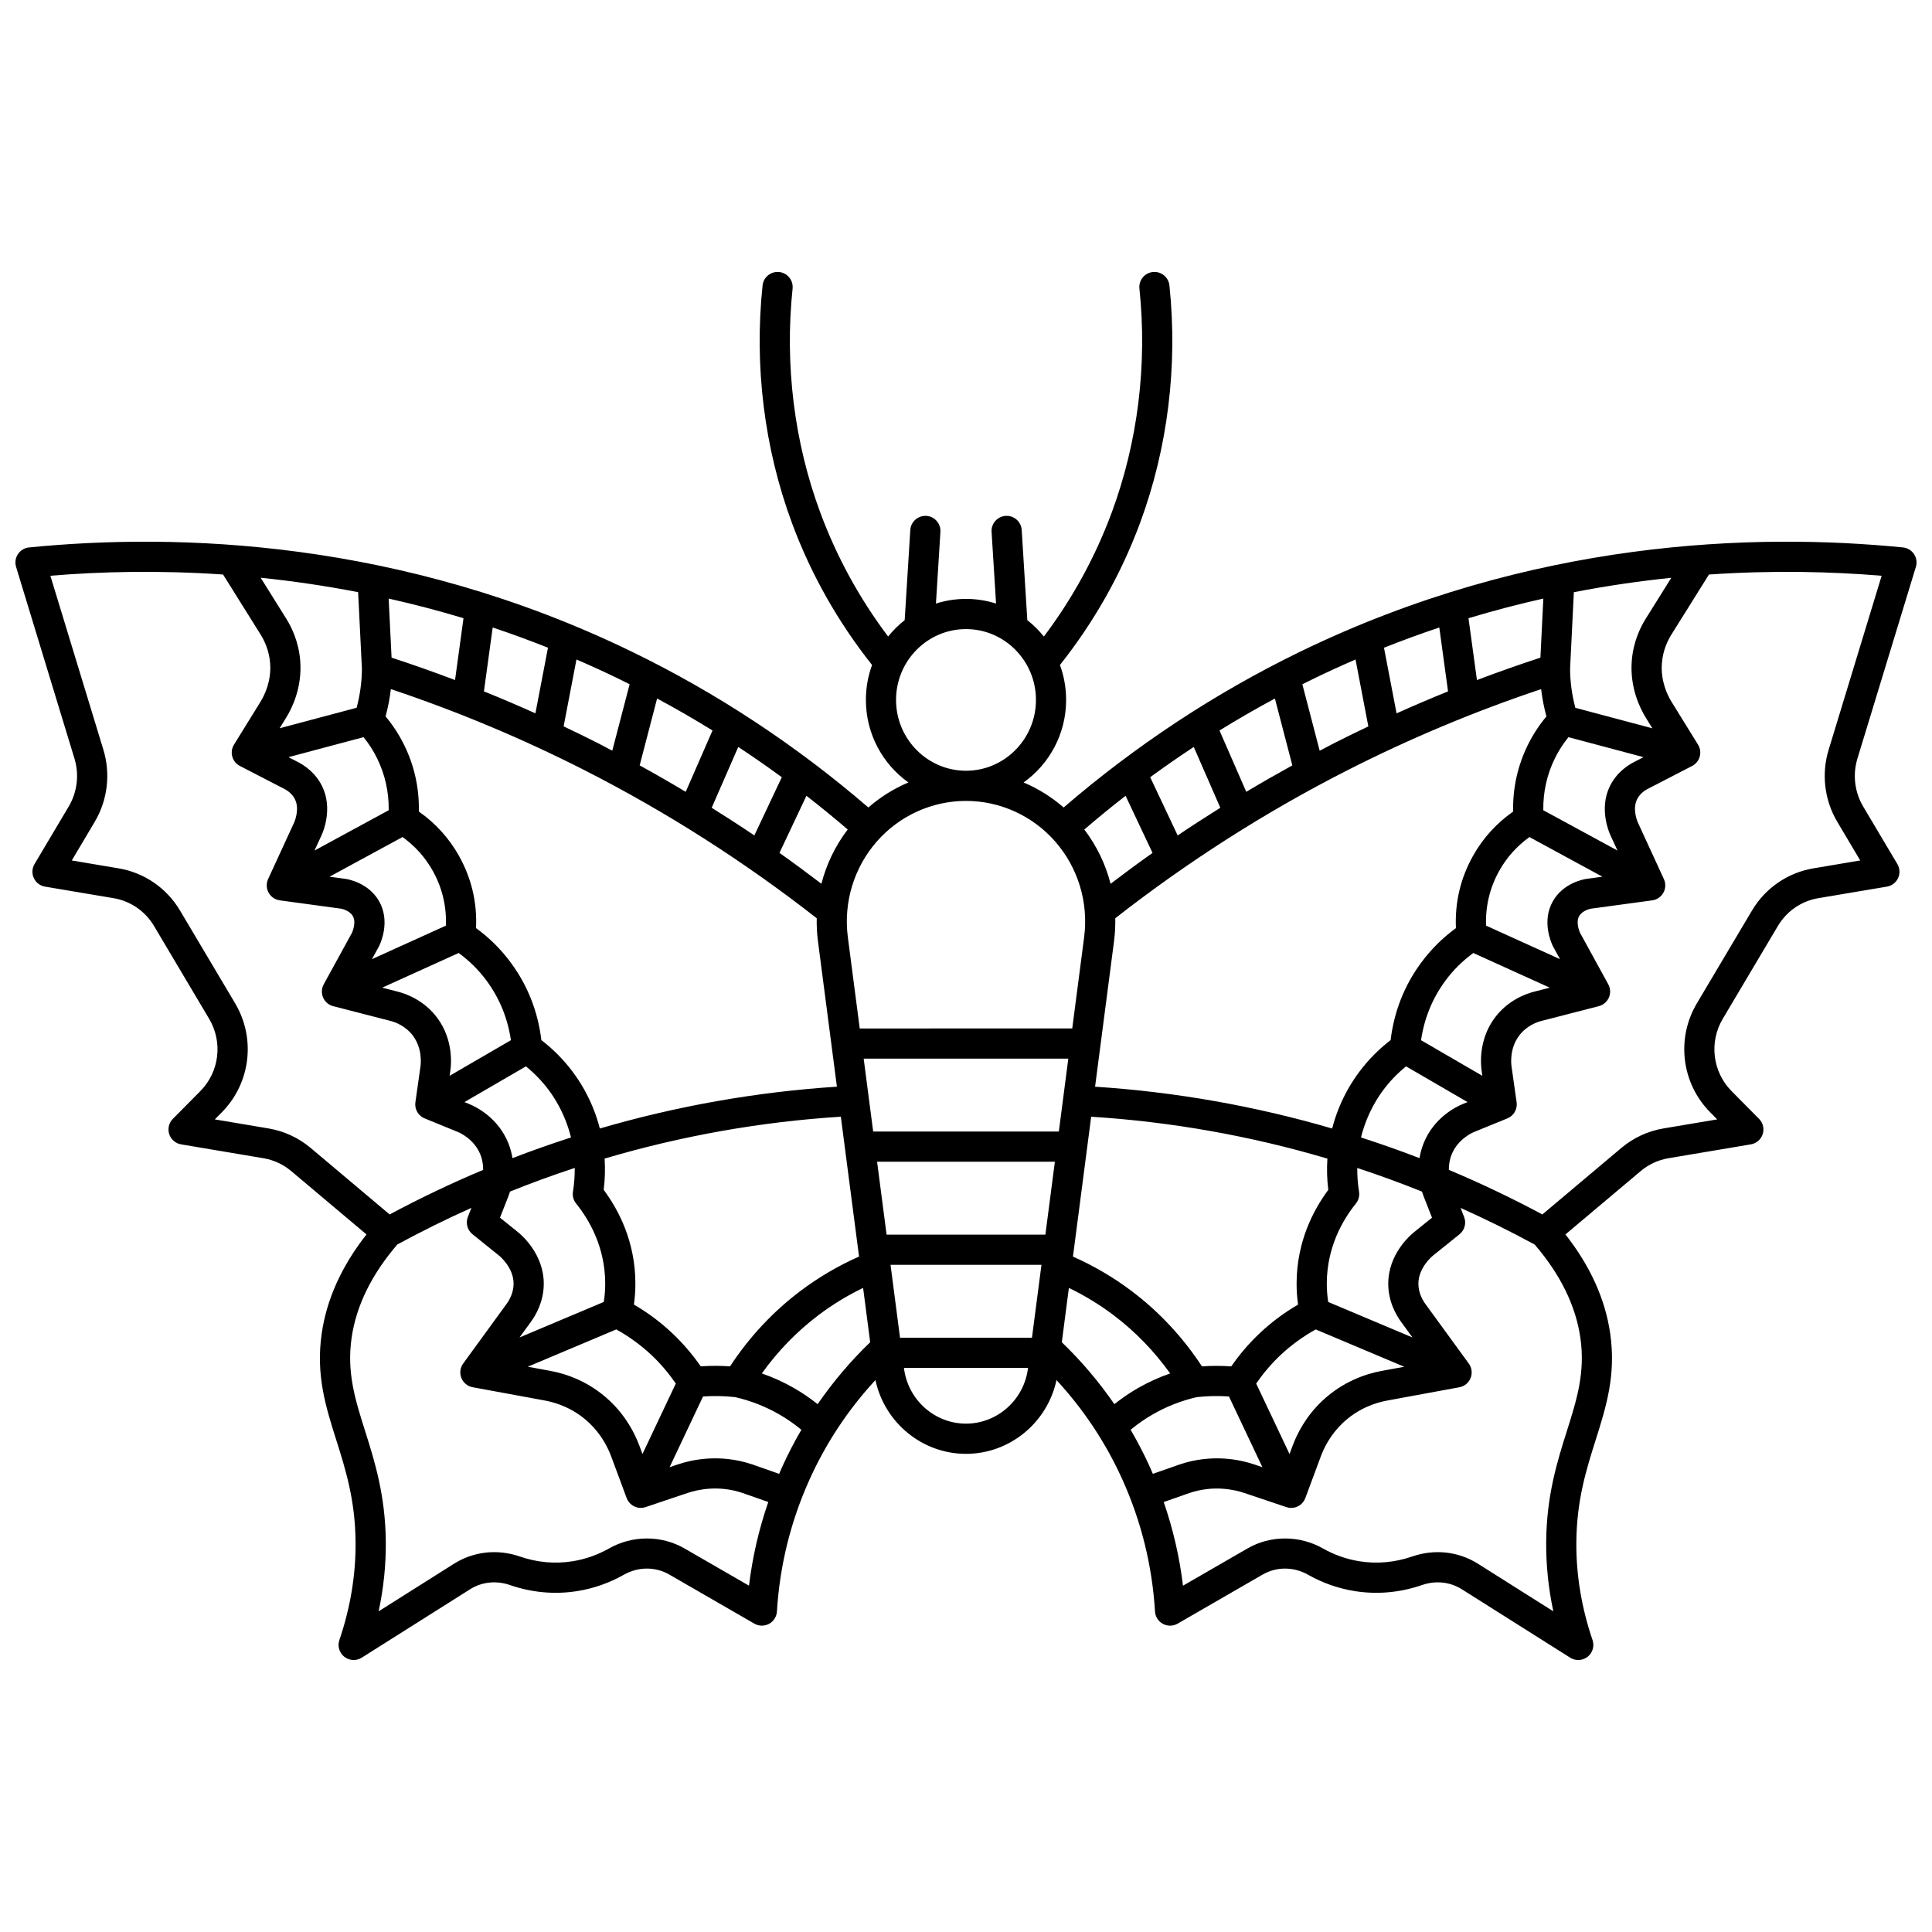 <?xml version="1.0" encoding="UTF-8"?>
<!-- Uploaded to: ICON Repo, www.svgrepo.com, Generator: ICON Repo Mixer Tools -->
<svg width="800px" height="800px" version="1.1" viewBox="144 144 512 512" xmlns="http://www.w3.org/2000/svg">
 <defs>
  <clipPath id="a">
   <path d="m148.09 216h503.81v368h-503.81z"/>
  </clipPath>
 </defs>
 <g clip-path="url(#a)">
  <path d="m651.73 294.22c0.348-1.145 0.164-2.387-0.5-3.383-0.664-0.996-1.742-1.645-2.934-1.762-38.996-3.875-98.395-2.215-159.9 27.707-22.387 10.891-43.402 24.75-62.52 41.211-3.184-2.777-6.769-5.012-10.617-6.633 6.812-4.852 11.273-12.844 11.273-21.875 0-3.25-0.578-6.371-1.637-9.258 9.039-11.395 16.188-24.031 21.219-37.605 7.344-19.82 10.039-41.598 7.797-62.977-0.23-2.195-2.207-3.789-4.394-3.559-2.195 0.23-3.789 2.199-3.559 4.394 2.117 20.164-0.422 40.691-7.344 59.363-4.359 11.766-10.402 22.793-17.977 32.844-1.293-1.613-2.766-3.066-4.387-4.34l-1.488-23.895c-0.137-2.203-2.027-3.871-4.238-3.742-2.203 0.137-3.879 2.035-3.742 4.238l1.184 19c-2.516-0.801-5.191-1.234-7.965-1.234s-5.449 0.434-7.965 1.234l1.184-19c0.137-2.203-1.539-4.102-3.742-4.238-2.191-0.113-4.102 1.539-4.238 3.742l-1.488 23.895c-1.621 1.273-3.098 2.727-4.387 4.34-7.574-10.055-13.617-21.078-17.977-32.844-6.918-18.676-9.457-39.203-7.344-59.363 0.23-2.195-1.363-4.164-3.559-4.394-2.195-0.227-4.164 1.363-4.394 3.559-2.246 21.379 0.453 43.156 7.797 62.977 5.027 13.57 12.176 26.207 21.219 37.605-1.059 2.887-1.637 6.004-1.637 9.254 0 9.031 4.461 17.027 11.273 21.875-3.848 1.625-7.434 3.856-10.617 6.633-19.117-16.465-40.129-30.324-62.52-41.211-61.516-29.914-120.91-31.578-159.91-27.703-1.191 0.117-2.266 0.766-2.934 1.762-0.664 0.996-0.848 2.238-0.5 3.383l15.477 50.816c1.293 4.25 0.738 8.875-1.523 12.688l-9.059 15.254c-0.672 1.133-0.746 2.527-0.191 3.723s1.664 2.043 2.965 2.262l18.18 3.062c4.473 0.754 8.375 3.441 10.711 7.375l14.605 24.59c3.672 6.184 2.715 14.062-2.332 19.16l-7.285 7.359c-1.051 1.062-1.422 2.617-0.965 4.039 0.457 1.422 1.668 2.469 3.141 2.715l21.84 3.676c2.699 0.453 5.242 1.633 7.348 3.402l19.953 16.797c-6.57 8.355-10.559 17.168-11.867 26.25-1.586 11.008 1.059 19.371 3.856 28.227 2.469 7.812 5.019 15.895 5.117 27.02 0.078 8.664-1.367 17.41-4.293 25.996-0.547 1.602-0.023 3.379 1.309 4.43 0.723 0.57 1.598 0.859 2.477 0.859 0.738 0 1.48-0.203 2.133-0.617l28.719-18.133c3.098-1.957 6.934-2.367 10.52-1.133 5.863 2.019 11.867 2.562 17.848 1.621 4.34-0.688 8.504-2.144 12.379-4.336 3.84-2.168 8.352-2.184 12.07-0.039l22.512 12.992c1.199 0.695 2.672 0.715 3.891 0.059s2.016-1.895 2.098-3.277c0.742-12.168 3.66-23.953 8.668-35.023 4.398-9.727 10.273-18.551 17.438-26.305 2.41 11.273 12.387 19.551 23.992 19.551 11.605 0 21.578-8.273 23.992-19.547 7.18 7.773 13.043 16.586 17.438 26.305 5.008 11.07 7.926 22.855 8.668 35.023 0.082 1.383 0.879 2.621 2.098 3.277s2.691 0.637 3.891-0.059l22.512-12.992c3.719-2.144 8.23-2.133 12.066 0.035 3.875 2.191 8.039 3.648 12.379 4.336 5.984 0.945 11.988 0.398 17.848-1.621 3.586-1.238 7.422-0.824 10.52 1.133l28.719 18.133c0.656 0.414 1.395 0.617 2.133 0.617 0.879 0 1.754-0.289 2.477-0.859 1.332-1.051 1.855-2.824 1.309-4.43-2.926-8.586-4.371-17.332-4.293-25.996 0.098-11.125 2.652-19.203 5.117-27.02 2.797-8.855 5.438-17.223 3.856-28.227-1.309-9.082-5.293-17.895-11.867-26.25l19.953-16.797c2.106-1.77 4.644-2.949 7.348-3.402l21.84-3.676c1.473-0.246 2.684-1.297 3.141-2.715 0.457-1.422 0.086-2.977-0.965-4.039l-7.289-7.359c-5.043-5.098-6.004-12.977-2.332-19.16l14.605-24.59c2.336-3.934 6.242-6.625 10.711-7.375l18.18-3.062c1.301-0.219 2.41-1.066 2.965-2.262 0.555-1.195 0.484-2.59-0.191-3.723l-9.059-15.25c-2.266-3.812-2.82-8.438-1.527-12.688zm-90.641 6.719c8.867-1.719 17.496-2.961 25.824-3.816l-6.758 10.809c-1.492 2.383-3.348 6.269-3.723 11.25-0.523 6.973 2.121 12.418 3.746 15.047l1.719 2.781-20.41-5.434c-0.902-3.387-1.375-6.84-1.402-10.293zm-1.438 38.418 19.895 5.297-2.574 1.332c-1.613 0.832-4.578 2.766-6.336 6.352-2.918 5.949-0.227 12.191 0.094 12.891l1.918 4.172-19.66-10.68c-0.066-4.84 0.965-9.461 3.074-13.758 0.973-1.977 2.18-3.859 3.59-5.606zm-4.125 55.371c0.027 0.059 0.059 0.117 0.094 0.176l1.801 3.285-19.602-8.887c-0.18-5.219 1.016-10.141 3.57-14.66 1.969-3.488 4.637-6.441 7.926-8.812l19.348 10.508-4.266 0.578c-0.617 0.09-6.106 1.023-8.887 5.949-2.938 5.207-0.5 10.797 0.016 11.863zm-18.883 33.02 0.191 1.352-16.238-9.434c0.844-5.801 3.004-11.09 6.434-15.754 2.09-2.84 4.586-5.289 7.406-7.359l20.266 9.188-4.254 1.094c-1.945 0.5-6.856 2.184-10.379 6.969-4.203 5.723-3.684 12.121-3.426 13.945zm-21.375 66.504 3.051 4.191-22.332-9.41c-0.25-1.648-0.379-3.305-0.371-4.945 0.035-9.598 4.211-16.797 7.711-21.141 0.711-0.883 1.012-2.027 0.832-3.148-0.344-2.113-0.488-4.207-0.469-6.277 5.777 1.898 11.496 3.992 17.152 6.262 0.156 0.512 0.305 0.926 0.414 1.207l2.242 5.711-4.746 3.82c-1.141 0.918-6.824 5.879-6.852 13.621-0.023 4.746 2.102 8.371 3.367 10.109zm-19.258-34.926c-4.035 5.434-8.355 13.801-8.395 24.73-0.008 1.887 0.121 3.785 0.387 5.68-3.664 2.125-7.078 4.672-10.176 7.594-2.789 2.633-5.316 5.578-7.527 8.777-2.594-0.184-5.191-0.184-7.766 0-5.082-7.754-11.34-14.461-18.633-19.961-4.816-3.633-10.039-6.695-15.555-9.137l4.828-37.066c21.223 1.34 42.25 5.07 62.602 11.102-0.18 2.742-0.105 5.516 0.234 8.281zm-12.695 43.82c2.832-2.672 5.984-4.949 9.359-6.832l23.465 9.891-5.961 1.098c-4.164 0.766-10.281 2.769-15.777 7.953-4.367 4.117-6.684 8.75-7.859 11.914l-0.805 2.164-8.836-18.68c1.891-2.734 4.031-5.262 6.414-7.508zm37.926-56.086c-0.523 1.324-0.852 2.621-1.047 3.863-5.125-1.977-10.301-3.801-15.516-5.484 0.379-1.535 0.863-3.055 1.457-4.547 2.246-5.672 5.769-10.469 10.488-14.293l16.293 9.465-1.289 0.527c-1.75 0.715-7.66 3.578-10.387 10.469zm31.758-144.43-0.773 15.656c-5.644 1.848-11.254 3.828-16.82 5.941l-2.242-16.391c6.707-2.023 13.324-3.746 19.836-5.207zm-27.57 7.668 2.316 16.93c-4.586 1.852-9.133 3.797-13.641 5.82l-3.332-17.391c4.918-1.953 9.805-3.738 14.656-5.359zm-33.535 13.676c3.789-1.844 7.57-3.57 11.336-5.195l3.394 17.73c-3.074 1.461-6.133 2.945-9.156 4.484-1.254 0.637-2.488 1.309-3.738 1.961l-4.594-17.609c0.922-0.461 1.836-0.926 2.758-1.371zm9.203 24.145c16.492-8.391 33.73-15.609 51.32-21.492 0.285 2.43 0.75 4.848 1.398 7.234-1.953 2.344-3.609 4.887-4.934 7.586-2.707 5.519-4.012 11.438-3.887 17.629-4.402 3.094-7.949 6.996-10.57 11.633-3.359 5.945-4.894 12.414-4.586 19.258-3.535 2.57-6.641 5.656-9.25 9.203-4.449 6.043-7.152 12.922-8.059 20.473-6.203 4.769-10.965 11.066-13.832 18.305-0.664 1.672-1.215 3.383-1.664 5.125-20.441-5.973-41.539-9.699-62.828-11.082l5.027-38.59c0.262-2.019 0.363-4.039 0.32-6.047 19.203-15.016 39.887-28.219 61.543-39.234zm-19.234-19 4.621 17.719c-4.109 2.262-8.18 4.594-12.207 7.004l-7.098-16.254c4.812-2.973 9.711-5.797 14.684-8.469zm-21.504 12.832 7.039 16.117c-3.805 2.387-7.582 4.816-11.301 7.336l-7.281-15.43c3.781-2.769 7.633-5.445 11.543-8.023zm-18.07 12.945 7.144 15.137c-3.758 2.66-7.461 5.394-11.117 8.184-1.324-5.18-3.68-10.074-6.965-14.383 3.578-3.074 7.227-6.055 10.938-8.938zm-60.828-25.41c0-10.352 8.316-18.77 18.539-18.77s18.539 8.418 18.539 18.77c0 10.348-8.316 18.77-18.539 18.77s-18.539-8.422-18.539-18.77zm-5.07 37.492c5.988-6.816 14.594-10.727 23.609-10.727s17.621 3.91 23.609 10.727c6.09 6.938 8.898 16.191 7.699 25.387l-3.152 24.188-56.316 0.004-3.152-24.188c-1.195-9.199 1.609-18.453 7.703-25.391zm-95.141 103.54-4.746-3.82 2.242-5.711c0.109-0.281 0.258-0.695 0.414-1.207 5.656-2.269 11.375-4.367 17.152-6.262 0.016 2.07-0.125 4.16-0.469 6.277-0.184 1.121 0.121 2.266 0.832 3.148 3.496 4.348 7.676 11.543 7.711 21.141 0.008 1.641-0.121 3.297-0.371 4.945l-22.332 9.41 3.051-4.191c1.266-1.738 3.387-5.359 3.371-10.109-0.031-7.742-5.719-12.707-6.856-13.621zm-21.328-56.715c-3.523-4.785-8.434-6.469-10.379-6.969l-4.254-1.094 20.266-9.188c2.82 2.066 5.316 4.519 7.406 7.359 3.434 4.664 5.59 9.953 6.434 15.754l-16.238 9.434 0.191-1.348c0.262-1.832 0.785-8.23-3.426-13.949zm-15.441-30.941c-2.781-4.926-8.27-5.859-8.926-5.953l-4.223-0.574 19.348-10.508c3.293 2.375 5.957 5.324 7.926 8.812 2.555 4.519 3.75 9.445 3.57 14.66l-19.602 8.887 1.801-3.285c0.031-0.059 0.062-0.117 0.094-0.176 0.52-1.066 2.953-6.656 0.012-11.863zm38.895 43.738c4.719 3.824 8.242 8.621 10.488 14.293 0.59 1.496 1.078 3.012 1.457 4.547-5.215 1.684-10.395 3.508-15.516 5.484-0.195-1.246-0.523-2.543-1.047-3.863-2.727-6.891-8.641-9.754-10.387-10.469l-1.289-0.527zm23.949 69.707c3.375 1.887 6.527 4.16 9.359 6.832 2.379 2.246 4.519 4.773 6.414 7.508l-8.836 18.68-0.805-2.164c-1.176-3.164-3.492-7.797-7.856-11.914-5.496-5.188-11.613-7.191-15.777-7.957l-5.961-1.098zm14.848 1.02c-3.098-2.926-6.512-5.473-10.176-7.594 0.262-1.891 0.391-3.793 0.387-5.68-0.039-10.93-4.363-19.297-8.395-24.73 0.34-2.766 0.414-5.539 0.238-8.285 20.352-6.027 41.379-9.758 62.602-11.102l4.828 37.066c-5.516 2.441-10.734 5.5-15.555 9.137-7.289 5.5-13.551 12.207-18.633 19.961-2.578-0.184-5.176-0.184-7.766 0-2.215-3.195-4.742-6.141-7.531-8.773zm46.477-133.5c-3.285 4.305-5.641 9.203-6.965 14.383-3.66-2.789-7.359-5.527-11.117-8.184l7.144-15.137c3.711 2.883 7.359 5.863 10.938 8.938zm-17.461-13.855-7.281 15.43c-3.719-2.519-7.5-4.949-11.301-7.336l7.039-16.117c3.906 2.574 7.754 5.25 11.543 8.023zm-33.051-20.859c4.973 2.672 9.871 5.492 14.684 8.473l-7.098 16.254c-4.027-2.41-8.098-4.746-12.207-7.004zm-21.371-10.344c3.769 1.629 7.551 3.356 11.336 5.195 0.922 0.449 1.836 0.91 2.754 1.367l-4.594 17.609c-1.246-0.652-2.484-1.324-3.738-1.961-3.027-1.539-6.086-3.023-9.156-4.484zm-22.199-8.477c4.852 1.621 9.738 3.402 14.652 5.359l-3.332 17.391c-4.508-2.023-9.055-3.969-13.641-5.82zm-7.734-2.461-2.242 16.391c-5.566-2.113-11.176-4.094-16.82-5.941l-0.773-15.652c6.512 1.457 13.133 3.18 19.836 5.203zm-19.25 18.789c17.59 5.887 34.828 13.102 51.32 21.492 21.652 11.016 42.34 24.219 61.539 39.234-0.043 2.008 0.059 4.027 0.32 6.047l5.027 38.59c-21.289 1.383-42.387 5.109-62.828 11.082-0.445-1.742-1-3.453-1.664-5.125-2.867-7.242-7.629-13.535-13.832-18.305-0.906-7.551-3.613-14.43-8.059-20.473-2.609-3.547-5.715-6.633-9.25-9.203 0.312-6.844-1.227-13.312-4.586-19.258-2.621-4.637-6.168-8.539-10.57-11.633 0.125-6.191-1.18-12.113-3.887-17.629-1.324-2.699-2.981-5.242-4.934-7.586 0.648-2.383 1.117-4.801 1.402-7.234zm-3.648 18.344c2.109 4.297 3.137 8.914 3.074 13.758l-19.66 10.68 1.922-4.18c0.316-0.691 3.008-6.934 0.09-12.883-1.762-3.59-4.727-5.519-6.336-6.352l-2.578-1.332 19.898-5.297c1.414 1.738 2.617 3.621 3.59 5.606zm-5.027-44.031 1.004 20.34c-0.027 3.453-0.5 6.906-1.402 10.293l-20.41 5.434 1.719-2.781c1.625-2.625 4.269-8.07 3.746-15.047-0.375-4.981-2.231-8.867-3.723-11.25l-6.758-10.809c8.328 0.855 16.957 2.098 25.824 3.82zm-12.574 147.29c-3.199-2.691-7.059-4.481-11.168-5.172l-14.242-2.398 1.867-1.887c7.606-7.684 9.055-19.555 3.523-28.867l-14.605-24.59c-3.539-5.961-9.465-10.035-16.262-11.18l-12.426-2.094 6.078-10.234c3.41-5.742 4.25-12.703 2.301-19.102l-14.051-46.117c13.316-1.105 28.805-1.488 45.766-0.324l9.945 15.902c1.012 1.621 2.273 4.254 2.527 7.609 0.355 4.715-1.457 8.438-2.57 10.238l-7.008 11.332c-0.586 0.949-0.75 2.098-0.453 3.168 0.297 1.074 1.027 1.977 2.019 2.484l11.777 6.082c0.734 0.379 2.078 1.242 2.824 2.769 1.301 2.652-0.168 6.008-0.18 6.027l-6.945 15.098c-0.527 1.152-0.48 2.484 0.129 3.598 0.609 1.113 1.711 1.867 2.965 2.039l16.258 2.211c0.023 0.004 2.231 0.418 3.109 1.973 0.918 1.621-0.047 3.984-0.219 4.383l-7.5 13.684c-0.594 1.082-0.652 2.379-0.164 3.512 0.492 1.133 1.477 1.977 2.672 2.281l15.242 3.926c1.117 0.285 3.934 1.25 5.934 3.965 2.473 3.359 2.062 7.316 1.953 8.078l-1.348 9.508c-0.258 1.812 0.75 3.57 2.445 4.262l8.812 3.602c0.438 0.18 4.336 1.875 5.977 6.012 0.562 1.422 0.738 2.812 0.727 4.035-8.441 3.539-16.715 7.492-24.785 11.809zm116.16 116-17.094-9.867c-6.102-3.523-13.766-3.523-20.004 0.004-3.039 1.719-6.301 2.859-9.691 3.398-4.676 0.742-9.383 0.309-13.992-1.281-5.894-2.031-12.234-1.328-17.395 1.93l-19.973 12.609c1.316-6.133 1.953-12.309 1.895-18.453-0.109-12.32-2.969-21.371-5.492-29.359-2.625-8.309-4.891-15.48-3.566-24.68 1.219-8.477 5.301-16.789 12.113-24.719 6.414-3.484 12.969-6.723 19.637-9.707l-0.941 2.402c-0.637 1.625-0.145 3.481 1.215 4.574l7.035 5.664c0.156 0.125 3.852 3.144 3.867 7.418 0.008 2.469-1.148 4.426-1.84 5.371l-11.516 15.82c-0.809 1.109-0.992 2.559-0.48 3.836 0.508 1.277 1.637 2.199 2.988 2.449l19.117 3.519c3.106 0.57 7.66 2.059 11.738 5.91 3.242 3.059 4.969 6.519 5.848 8.883l4.109 11.059c0.598 1.605 2.121 2.606 3.746 2.606 0.422 0 0.855-0.066 1.277-0.211l11.098-3.734c2.727-0.918 8.242-2.141 14.555-0.016l6.856 2.402c-2.481 7.184-4.199 14.594-5.109 22.172zm8.789-31.488c-0.277 0.613-0.531 1.234-0.797 1.852l-7.144-2.504c-8.582-2.887-16.031-1.238-19.707 0.004l-2.184 0.734 8.863-18.738c2.863-0.195 5.734-0.141 8.559 0.18 4.082 0.945 7.988 2.473 11.613 4.555 2.07 1.188 4.035 2.562 5.887 4.086-1.852 3.176-3.559 6.449-5.09 9.832zm9.398-16.617c-1.973-1.559-4.043-2.988-6.215-4.238-2.734-1.57-5.602-2.875-8.57-3.906 4.242-5.922 9.266-11.113 15.016-15.453 3.695-2.789 7.656-5.199 11.82-7.211l1.875 14.398c-5.219 5.019-9.859 10.512-13.926 16.41zm55.734-9.414c-1.082 8.309-8.141 14.578-16.418 14.578s-15.336-6.266-16.418-14.578l-0.023-0.195h32.883zm1.066-8.191h-34.965l-2.516-19.324h40zm3.559-27.324h-42.086l-2.516-19.324h47.117zm-45.641-27.32-2.516-19.324h54.234l-2.516 19.324zm63.918 72.25c-4.059-5.891-8.699-11.379-13.926-16.406l1.875-14.402c4.164 2.012 8.125 4.422 11.82 7.211 5.75 4.336 10.777 9.527 15.016 15.453-2.969 1.031-5.836 2.336-8.57 3.906-2.176 1.25-4.246 2.68-6.215 4.238zm10.195 18.469c-0.266-0.617-0.52-1.238-0.797-1.852-1.531-3.383-3.238-6.656-5.09-9.832 1.852-1.52 3.816-2.898 5.887-4.086 3.625-2.082 7.531-3.609 11.613-4.555 2.828-0.32 5.695-0.375 8.559-0.18l8.863 18.738-2.18-0.734c-3.676-1.242-11.129-2.891-19.754 0.012zm113.3-36.059c1.324 9.199-0.941 16.371-3.566 24.68-2.523 7.984-5.383 17.035-5.492 29.359-0.055 6.144 0.582 12.32 1.895 18.453l-19.973-12.609c-5.16-3.262-11.504-3.961-17.395-1.934-4.609 1.59-9.32 2.023-13.992 1.281-3.394-0.535-6.656-1.68-9.691-3.398-6.234-3.523-13.898-3.527-20 0l-17.094 9.867c-0.91-7.578-2.629-14.988-5.106-22.172l6.809-2.387c6.359-2.141 11.879-0.918 14.602 0.004l11.094 3.734c0.422 0.145 0.852 0.211 1.277 0.211 1.625 0 3.152-1 3.746-2.606l4.109-11.059c0.879-2.363 2.606-5.824 5.852-8.883 4.078-3.848 8.633-5.336 11.734-5.906l19.117-3.519c1.352-0.25 2.481-1.176 2.988-2.449 0.508-1.277 0.328-2.727-0.48-3.836l-11.516-15.812c-0.691-0.945-1.848-2.902-1.84-5.371 0.016-4.269 3.707-7.293 3.867-7.422l7.035-5.664c1.359-1.094 1.852-2.949 1.215-4.574l-0.941-2.402c6.668 2.984 13.219 6.223 19.637 9.707 6.812 7.918 10.891 16.23 12.109 24.707zm68.09-136.73 6.078 10.234-12.426 2.094c-6.793 1.145-12.723 5.219-16.262 11.18l-14.605 24.59c-5.531 9.312-4.082 21.184 3.523 28.867l1.867 1.887-14.242 2.398c-4.109 0.691-7.973 2.481-11.168 5.172l-20.926 17.617c-8.074-4.312-16.348-8.27-24.785-11.809-0.016-1.219 0.16-2.613 0.727-4.035 1.637-4.137 5.535-5.832 5.977-6.008l8.812-3.602c1.695-0.691 2.703-2.449 2.445-4.262l-1.348-9.508c-0.109-0.758-0.52-4.719 1.953-8.078 2-2.715 4.812-3.676 5.934-3.965l15.242-3.926c1.195-0.309 2.18-1.152 2.672-2.281 0.492-1.133 0.43-2.43-0.164-3.512l-7.5-13.684c-0.176-0.398-1.137-2.758-0.219-4.383 0.871-1.543 3.055-1.961 3.039-1.961l16.328-2.219c1.254-0.172 2.356-0.926 2.965-2.039 0.609-1.109 0.656-2.445 0.129-3.598l-6.938-15.082c-0.016-0.031-1.488-3.387-0.184-6.043 0.746-1.523 2.09-2.391 2.824-2.769l11.777-6.082c0.988-0.512 1.723-1.41 2.019-2.484 0.297-1.074 0.133-2.223-0.453-3.168l-7.008-11.332c-1.113-1.801-2.926-5.523-2.57-10.238 0.254-3.356 1.516-5.992 2.527-7.609l9.945-15.902c16.961-1.164 32.449-0.777 45.766 0.324l-14.047 46.117c-1.957 6.394-1.117 13.355 2.293 19.098z"/>
 </g>
</svg>